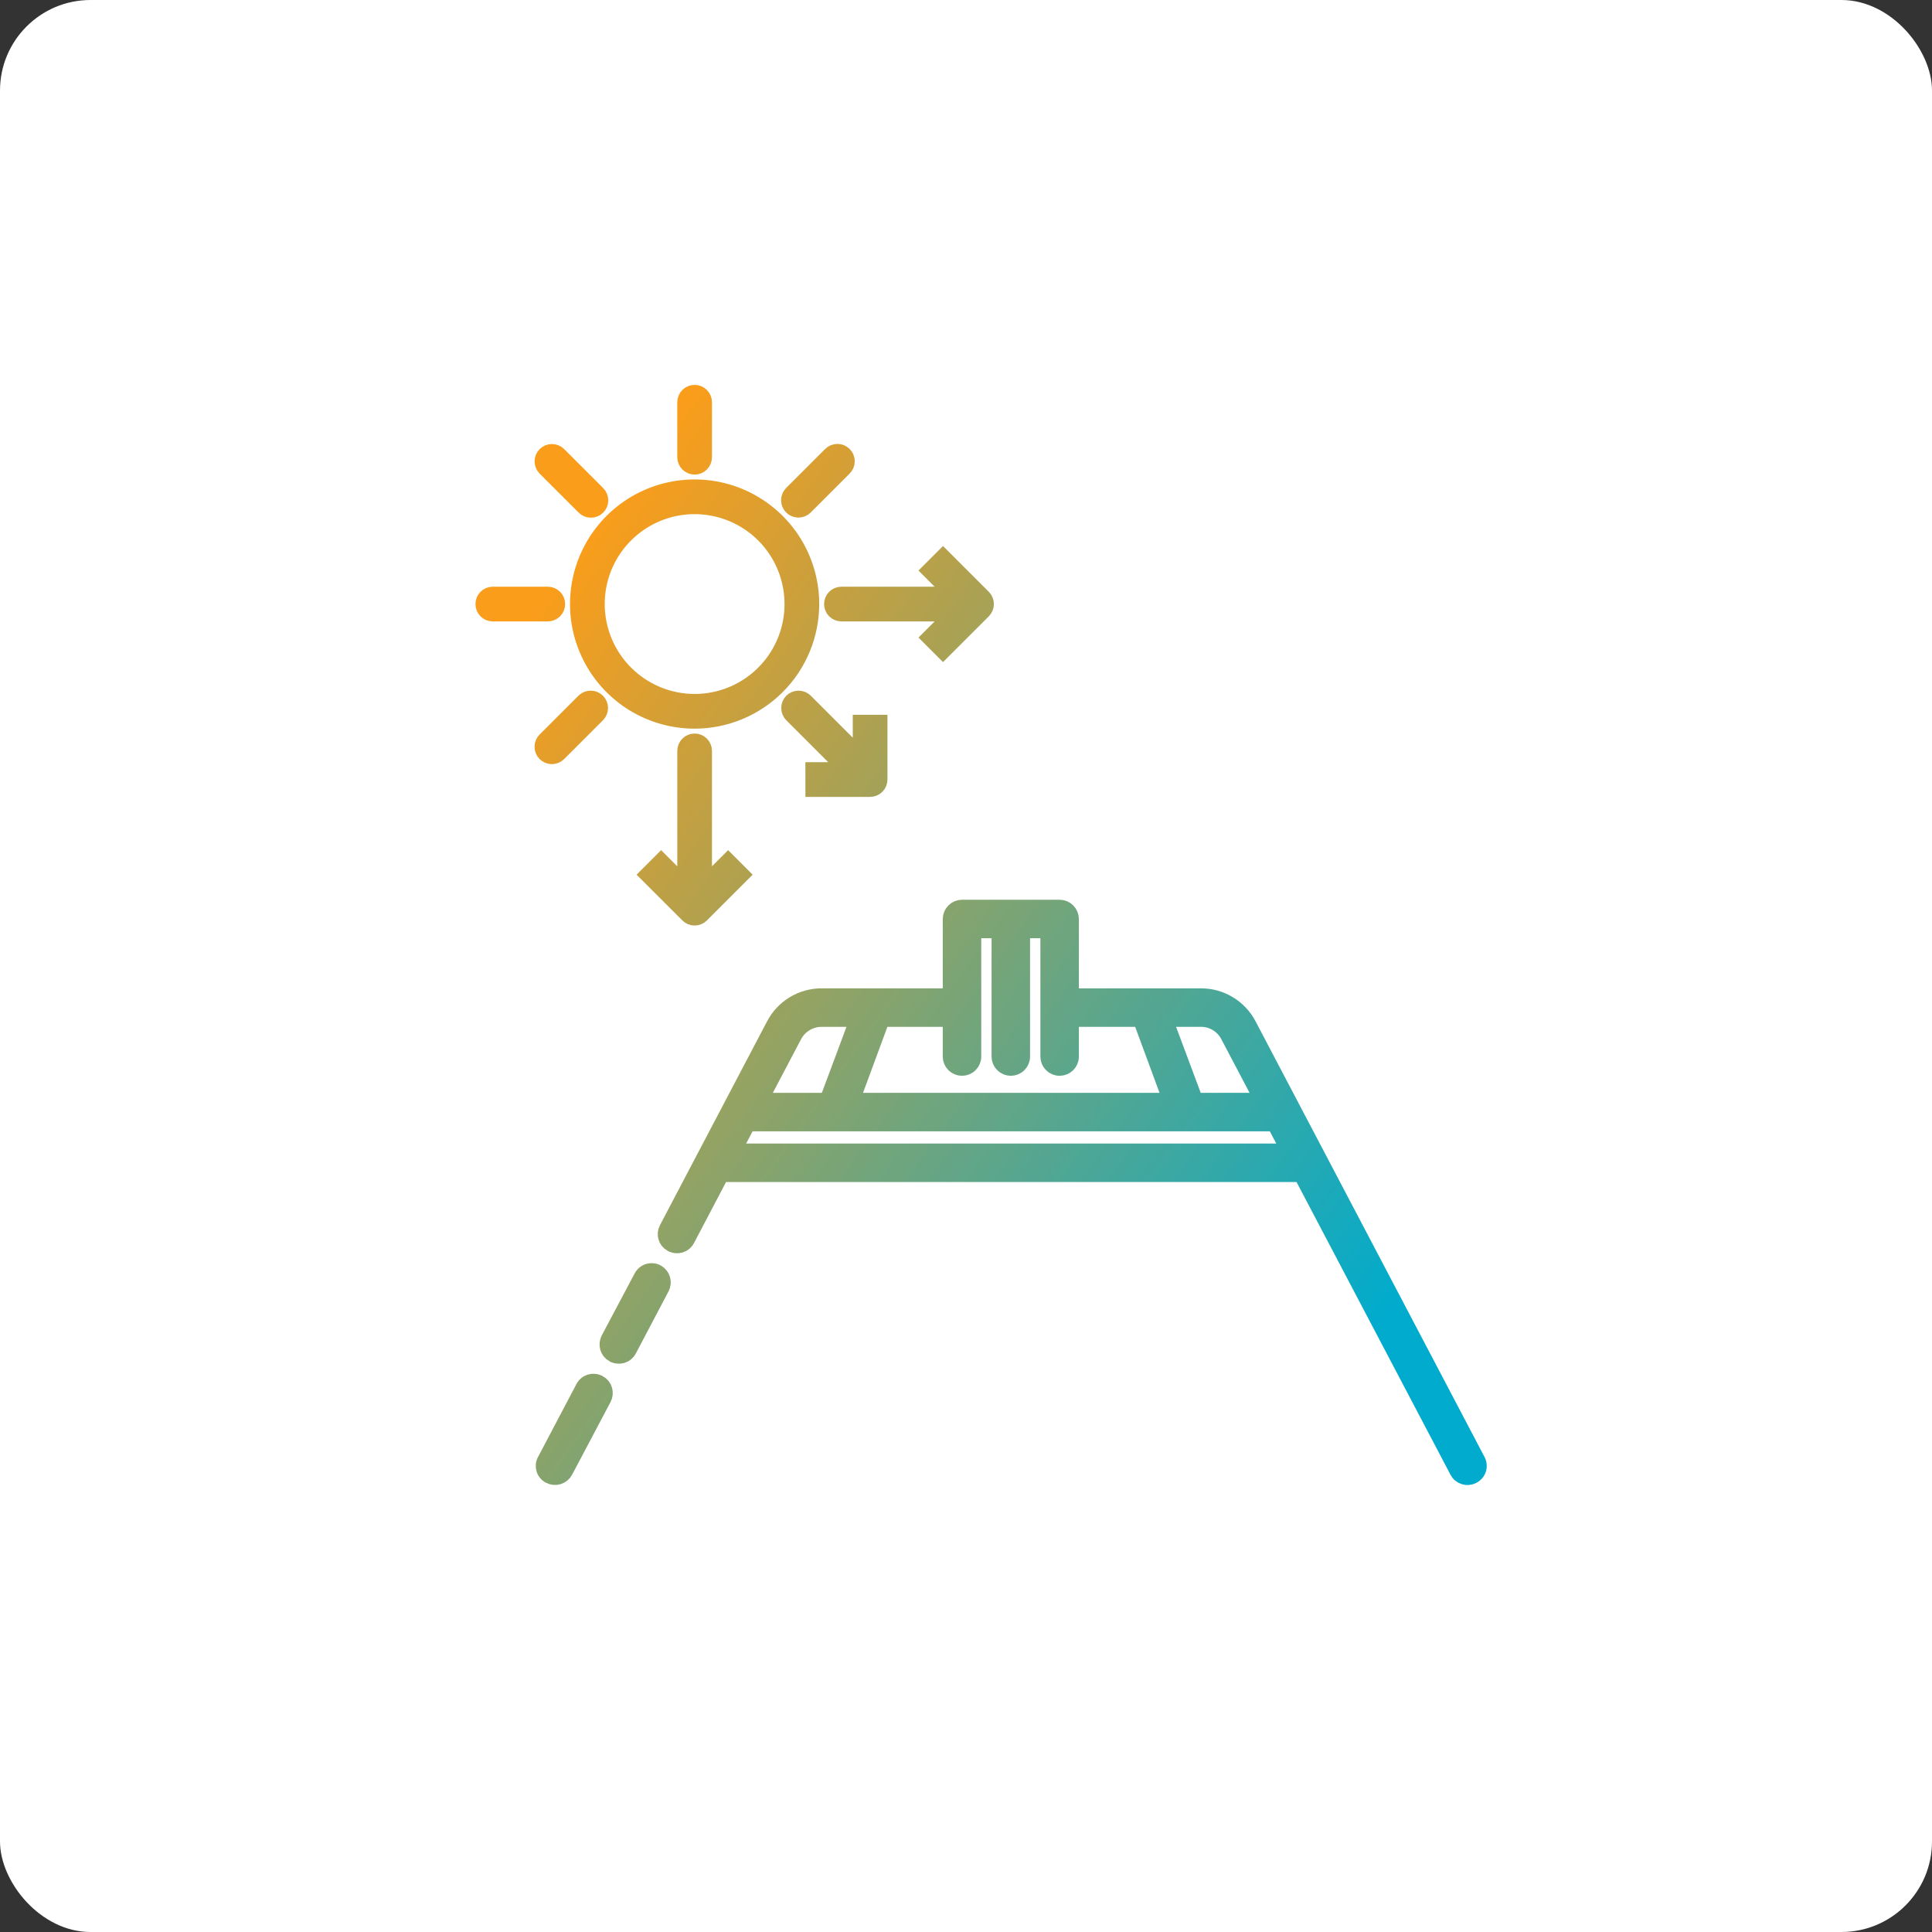 <?xml version="1.0" encoding="UTF-8"?> <svg xmlns="http://www.w3.org/2000/svg" width="64" height="64" viewBox="0 0 64 64" fill="none"><rect x="0" y="0" width="64" height="64" fill="#333333" stroke="none"/><g clip-path="url(#clip0_1105_348)"><rect width="64" height="64" rx="3" fill="white"></rect><path d="M19.855 45.809H19.85C19.805 45.783 19.755 45.766 19.704 45.76C19.652 45.754 19.6 45.758 19.55 45.772C19.501 45.787 19.454 45.811 19.414 45.844C19.374 45.877 19.341 45.918 19.317 45.964L18.047 48.376C18.021 48.421 18.005 48.47 17.999 48.521C17.994 48.572 17.999 48.623 18.014 48.672C18.029 48.721 18.053 48.766 18.087 48.805C18.12 48.844 18.161 48.876 18.207 48.898C18.297 48.945 18.403 48.954 18.5 48.924C18.598 48.894 18.68 48.828 18.729 48.738L20.005 46.325C20.051 46.236 20.061 46.133 20.033 46.037C20.005 45.941 19.941 45.859 19.855 45.809ZM21.777 42.145C21.719 42.111 21.653 42.093 21.586 42.094C21.515 42.093 21.446 42.112 21.386 42.149C21.326 42.185 21.277 42.238 21.245 42.3L20.154 44.357C20.109 44.446 20.099 44.549 20.126 44.645C20.154 44.741 20.218 44.823 20.304 44.873H20.309C20.354 44.899 20.404 44.916 20.455 44.922C20.507 44.928 20.559 44.924 20.609 44.91C20.658 44.895 20.705 44.871 20.745 44.838C20.785 44.805 20.818 44.764 20.842 44.718L21.927 42.657C21.972 42.569 21.982 42.466 21.954 42.371C21.926 42.276 21.863 42.195 21.777 42.145ZM48.953 48.376L41.369 33.946C41.217 33.657 40.989 33.415 40.709 33.247C40.429 33.078 40.109 32.989 39.783 32.99H35.489V30.443C35.488 30.34 35.447 30.242 35.375 30.17C35.302 30.097 35.204 30.056 35.102 30.055H31.867C31.765 30.056 31.667 30.097 31.594 30.17C31.522 30.242 31.481 30.34 31.48 30.443V32.99H27.217C26.89 32.989 26.569 33.079 26.29 33.248C26.01 33.418 25.782 33.661 25.631 33.951L22.082 40.704C22.036 40.792 22.026 40.894 22.054 40.99C22.082 41.085 22.146 41.166 22.232 41.215H22.237C22.282 41.241 22.331 41.258 22.383 41.264C22.434 41.27 22.486 41.266 22.536 41.252C22.586 41.237 22.632 41.213 22.672 41.18C22.712 41.147 22.745 41.106 22.769 41.06L23.9 38.906H43.1L48.272 48.738C48.295 48.783 48.327 48.823 48.366 48.855C48.406 48.888 48.45 48.912 48.499 48.927C48.548 48.942 48.599 48.947 48.649 48.942C48.7 48.937 48.749 48.922 48.793 48.898C48.839 48.875 48.879 48.843 48.911 48.804C48.944 48.765 48.969 48.72 48.984 48.671C48.999 48.623 49.004 48.571 48.998 48.521C48.993 48.47 48.978 48.421 48.953 48.376ZM39.783 33.765C39.968 33.764 40.151 33.815 40.309 33.912C40.468 34.009 40.597 34.147 40.682 34.313L41.808 36.452H39.602L38.599 33.765H39.783ZM31.48 33.765V35C31.48 35.103 31.521 35.201 31.593 35.274C31.666 35.346 31.765 35.387 31.867 35.387C31.97 35.387 32.069 35.346 32.141 35.274C32.214 35.201 32.255 35.103 32.255 35V30.83H33.097V35C33.097 35.103 33.138 35.201 33.211 35.274C33.283 35.346 33.382 35.387 33.484 35.387C33.587 35.387 33.686 35.346 33.758 35.274C33.831 35.201 33.872 35.103 33.872 35V30.83H34.714V35C34.714 35.103 34.755 35.201 34.828 35.274C34.9 35.346 34.999 35.387 35.102 35.387C35.204 35.387 35.303 35.346 35.376 35.274C35.448 35.201 35.489 35.103 35.489 35V33.765H37.778L38.77 36.452H28.23L29.222 33.765H31.48ZM26.313 34.313C26.399 34.148 26.529 34.009 26.689 33.913C26.848 33.816 27.031 33.765 27.217 33.765H28.401L27.398 36.452H25.187L26.313 34.313ZM24.303 38.131L24.779 37.227H42.216L42.691 38.131H24.303Z" fill="url(#paint0_linear_1105_348)"></path><path d="M19.342 16.8C19.372 16.831 19.407 16.856 19.447 16.873C19.487 16.89 19.529 16.899 19.572 16.899C19.615 16.9 19.658 16.892 19.698 16.875C19.738 16.859 19.774 16.835 19.805 16.804C19.835 16.774 19.859 16.738 19.876 16.698C19.892 16.658 19.9 16.615 19.9 16.572C19.899 16.529 19.89 16.486 19.873 16.447C19.856 16.407 19.832 16.371 19.801 16.341L18.512 15.053C18.451 14.993 18.369 14.959 18.283 14.959C18.197 14.959 18.115 14.993 18.054 15.054C17.993 15.115 17.959 15.197 17.959 15.283C17.959 15.369 17.993 15.451 18.053 15.512L19.342 16.8ZM27.874 19.685C27.788 19.685 27.705 19.72 27.644 19.78C27.583 19.841 27.549 19.924 27.549 20.01C27.549 20.096 27.583 20.179 27.644 20.24C27.705 20.3 27.788 20.335 27.874 20.335H31.566L30.78 21.12L31.239 21.579L32.579 20.24C32.639 20.179 32.674 20.096 32.674 20.01C32.674 19.924 32.639 19.842 32.579 19.781L31.239 18.441L30.78 18.9L31.566 19.686L27.874 19.685ZM23.011 15.471C23.097 15.471 23.179 15.437 23.24 15.376C23.301 15.315 23.335 15.232 23.335 15.146V13.325C23.335 13.239 23.301 13.156 23.24 13.095C23.179 13.034 23.097 13 23.011 13C22.924 13 22.842 13.034 22.781 13.095C22.72 13.156 22.686 13.239 22.686 13.325V15.146C22.686 15.232 22.72 15.315 22.781 15.376C22.842 15.437 22.924 15.471 23.011 15.471ZM18.471 20.01C18.471 19.924 18.437 19.841 18.376 19.78C18.315 19.72 18.233 19.685 18.146 19.685H16.325C16.238 19.685 16.156 19.72 16.095 19.78C16.034 19.841 16 19.924 16 20.01C16 20.096 16.034 20.179 16.095 20.24C16.156 20.3 16.238 20.335 16.325 20.335H18.146C18.233 20.335 18.315 20.3 18.376 20.24C18.437 20.179 18.471 20.096 18.471 20.01ZM26.45 16.895C26.492 16.895 26.535 16.887 26.574 16.871C26.613 16.855 26.649 16.831 26.679 16.8L27.967 15.512C27.998 15.482 28.022 15.446 28.039 15.407C28.056 15.367 28.065 15.325 28.065 15.282C28.065 15.239 28.057 15.196 28.041 15.156C28.024 15.117 28 15.081 27.97 15.05C27.939 15.02 27.903 14.996 27.864 14.979C27.824 14.963 27.781 14.955 27.738 14.955C27.695 14.955 27.653 14.964 27.613 14.981C27.574 14.998 27.538 15.022 27.508 15.053L26.22 16.341C26.175 16.387 26.144 16.445 26.131 16.508C26.119 16.57 26.125 16.636 26.15 16.695C26.174 16.754 26.216 16.805 26.269 16.841C26.323 16.876 26.385 16.895 26.45 16.895ZM19.342 23.22L18.053 24.508C18.023 24.538 17.999 24.574 17.982 24.613C17.966 24.653 17.957 24.695 17.957 24.738C17.957 24.78 17.965 24.823 17.982 24.862C17.998 24.902 18.022 24.938 18.052 24.968C18.082 24.998 18.118 25.022 18.158 25.038C18.197 25.055 18.24 25.063 18.282 25.063C18.325 25.063 18.367 25.054 18.407 25.038C18.446 25.021 18.482 24.997 18.512 24.967L19.801 23.679C19.86 23.618 19.892 23.535 19.892 23.45C19.891 23.365 19.857 23.284 19.797 23.224C19.736 23.163 19.655 23.129 19.57 23.129C19.485 23.128 19.403 23.16 19.342 23.22ZM26.888 20.01C26.888 19.243 26.66 18.493 26.234 17.855C25.808 17.218 25.202 16.721 24.494 16.427C23.785 16.134 23.005 16.057 22.253 16.207C21.501 16.357 20.81 16.726 20.268 17.268C19.726 17.811 19.356 18.502 19.207 19.254C19.057 20.006 19.134 20.786 19.428 21.494C19.721 22.203 20.218 22.808 20.856 23.235C21.494 23.66 22.244 23.888 23.011 23.888C24.039 23.887 25.024 23.477 25.751 22.751C26.478 22.024 26.887 21.038 26.888 20.01ZM19.782 20.01C19.782 19.371 19.971 18.747 20.326 18.216C20.681 17.686 21.185 17.272 21.775 17.027C22.364 16.783 23.014 16.719 23.64 16.844C24.266 16.968 24.841 17.276 25.293 17.727C25.744 18.178 26.052 18.754 26.176 19.38C26.301 20.006 26.237 20.655 25.993 21.245C25.749 21.835 25.335 22.339 24.804 22.694C24.273 23.049 23.649 23.238 23.011 23.238C22.155 23.238 21.334 22.897 20.729 22.292C20.123 21.687 19.783 20.866 19.782 20.01ZM26.93 26.148H28.823C28.91 26.148 28.992 26.114 29.053 26.053C29.114 25.992 29.148 25.909 29.148 25.823V23.929H28.499V25.04L26.679 23.22C26.618 23.161 26.536 23.128 26.451 23.129C26.366 23.129 26.284 23.163 26.224 23.224C26.164 23.284 26.13 23.365 26.129 23.45C26.128 23.535 26.161 23.618 26.22 23.679L28.04 25.499H26.929L26.93 26.148ZM23.335 29.301V24.874C23.335 24.788 23.301 24.705 23.24 24.644C23.179 24.583 23.097 24.549 23.011 24.549C22.924 24.549 22.842 24.583 22.781 24.644C22.72 24.705 22.686 24.788 22.686 24.874V29.302L21.9 28.516L21.441 28.975L22.781 30.314C22.842 30.375 22.924 30.41 23.011 30.41C23.097 30.41 23.179 30.375 23.24 30.314L24.579 28.975L24.12 28.516L23.335 29.301Z" fill="url(#paint1_linear_1105_348)"></path><path d="M19.855 45.809H19.85C19.805 45.783 19.755 45.766 19.704 45.76C19.652 45.754 19.6 45.758 19.55 45.772C19.501 45.787 19.454 45.811 19.414 45.844C19.374 45.877 19.341 45.918 19.317 45.964L18.047 48.376C18.021 48.421 18.005 48.47 17.999 48.521C17.994 48.572 17.999 48.623 18.014 48.672C18.029 48.721 18.053 48.766 18.087 48.805C18.12 48.844 18.161 48.876 18.207 48.898C18.297 48.945 18.403 48.954 18.5 48.924C18.598 48.894 18.68 48.828 18.729 48.738L20.005 46.325C20.051 46.236 20.061 46.133 20.033 46.037C20.005 45.941 19.941 45.859 19.855 45.809ZM21.777 42.145C21.719 42.111 21.653 42.093 21.586 42.094C21.515 42.093 21.446 42.112 21.386 42.149C21.326 42.185 21.277 42.238 21.245 42.3L20.154 44.357C20.109 44.446 20.099 44.549 20.126 44.645C20.154 44.741 20.218 44.823 20.304 44.873H20.309C20.354 44.899 20.404 44.916 20.455 44.922C20.507 44.928 20.559 44.924 20.609 44.91C20.658 44.895 20.705 44.871 20.745 44.838C20.785 44.805 20.818 44.764 20.842 44.718L21.927 42.657C21.972 42.569 21.982 42.466 21.954 42.371C21.926 42.276 21.863 42.195 21.777 42.145ZM48.953 48.376L41.369 33.946C41.217 33.657 40.989 33.415 40.709 33.247C40.429 33.078 40.109 32.989 39.783 32.99H35.489V30.443C35.488 30.34 35.447 30.242 35.375 30.17C35.302 30.097 35.204 30.056 35.102 30.055H31.867C31.765 30.056 31.667 30.097 31.594 30.17C31.522 30.242 31.481 30.34 31.48 30.443V32.99H27.217C26.89 32.989 26.569 33.079 26.29 33.248C26.01 33.418 25.782 33.661 25.631 33.951L22.082 40.704C22.036 40.792 22.026 40.894 22.054 40.99C22.082 41.085 22.146 41.166 22.232 41.215H22.237C22.282 41.241 22.331 41.258 22.383 41.264C22.434 41.27 22.486 41.266 22.536 41.252C22.586 41.237 22.632 41.213 22.672 41.18C22.712 41.147 22.745 41.106 22.769 41.06L23.9 38.906H43.1L48.272 48.738C48.295 48.783 48.327 48.823 48.366 48.855C48.406 48.888 48.45 48.912 48.499 48.927C48.548 48.942 48.599 48.947 48.649 48.942C48.7 48.937 48.749 48.922 48.793 48.898C48.839 48.875 48.879 48.843 48.911 48.804C48.944 48.765 48.969 48.72 48.984 48.671C48.999 48.623 49.004 48.571 48.998 48.521C48.993 48.47 48.978 48.421 48.953 48.376ZM39.783 33.765C39.968 33.764 40.151 33.815 40.309 33.912C40.468 34.009 40.597 34.147 40.682 34.313L41.808 36.452H39.602L38.599 33.765H39.783ZM31.48 33.765V35C31.48 35.103 31.521 35.201 31.593 35.274C31.666 35.346 31.765 35.387 31.867 35.387C31.97 35.387 32.069 35.346 32.141 35.274C32.214 35.201 32.255 35.103 32.255 35V30.83H33.097V35C33.097 35.103 33.138 35.201 33.211 35.274C33.283 35.346 33.382 35.387 33.484 35.387C33.587 35.387 33.686 35.346 33.758 35.274C33.831 35.201 33.872 35.103 33.872 35V30.83H34.714V35C34.714 35.103 34.755 35.201 34.828 35.274C34.9 35.346 34.999 35.387 35.102 35.387C35.204 35.387 35.303 35.346 35.376 35.274C35.448 35.201 35.489 35.103 35.489 35V33.765H37.778L38.77 36.452H28.23L29.222 33.765H31.48ZM26.313 34.313C26.399 34.148 26.529 34.009 26.689 33.913C26.848 33.816 27.031 33.765 27.217 33.765H28.401L27.398 36.452H25.187L26.313 34.313ZM24.303 38.131L24.779 37.227H42.216L42.691 38.131H24.303Z" stroke="url(#paint2_linear_1105_348)" stroke-width="0.5"></path><path d="M19.342 16.8C19.372 16.831 19.407 16.856 19.447 16.873C19.487 16.89 19.529 16.899 19.572 16.899C19.615 16.9 19.658 16.892 19.698 16.875C19.738 16.859 19.774 16.835 19.805 16.804C19.835 16.774 19.859 16.738 19.876 16.698C19.892 16.658 19.9 16.615 19.9 16.572C19.899 16.529 19.89 16.486 19.873 16.447C19.856 16.407 19.832 16.371 19.801 16.341L18.512 15.053C18.451 14.993 18.369 14.959 18.283 14.959C18.197 14.959 18.115 14.993 18.054 15.054C17.993 15.115 17.959 15.197 17.959 15.283C17.959 15.369 17.993 15.451 18.053 15.512L19.342 16.8ZM27.874 19.685C27.788 19.685 27.705 19.72 27.644 19.78C27.583 19.841 27.549 19.924 27.549 20.01C27.549 20.096 27.583 20.179 27.644 20.24C27.705 20.3 27.788 20.335 27.874 20.335H31.566L30.78 21.12L31.239 21.579L32.579 20.24C32.639 20.179 32.674 20.096 32.674 20.01C32.674 19.924 32.639 19.842 32.579 19.781L31.239 18.441L30.78 18.9L31.566 19.686L27.874 19.685ZM23.011 15.471C23.097 15.471 23.179 15.437 23.24 15.376C23.301 15.315 23.335 15.232 23.335 15.146V13.325C23.335 13.239 23.301 13.156 23.24 13.095C23.179 13.034 23.097 13 23.011 13C22.924 13 22.842 13.034 22.781 13.095C22.72 13.156 22.686 13.239 22.686 13.325V15.146C22.686 15.232 22.72 15.315 22.781 15.376C22.842 15.437 22.924 15.471 23.011 15.471ZM18.471 20.01C18.471 19.924 18.437 19.841 18.376 19.78C18.315 19.72 18.233 19.685 18.146 19.685H16.325C16.238 19.685 16.156 19.72 16.095 19.78C16.034 19.841 16 19.924 16 20.01C16 20.096 16.034 20.179 16.095 20.24C16.156 20.3 16.238 20.335 16.325 20.335H18.146C18.233 20.335 18.315 20.3 18.376 20.24C18.437 20.179 18.471 20.096 18.471 20.01ZM26.45 16.895C26.492 16.895 26.535 16.887 26.574 16.871C26.613 16.855 26.649 16.831 26.679 16.8L27.967 15.512C27.998 15.482 28.022 15.446 28.039 15.407C28.056 15.367 28.065 15.325 28.065 15.282C28.065 15.239 28.057 15.196 28.041 15.156C28.024 15.117 28 15.081 27.97 15.05C27.939 15.02 27.903 14.996 27.864 14.979C27.824 14.963 27.781 14.955 27.738 14.955C27.695 14.955 27.653 14.964 27.613 14.981C27.574 14.998 27.538 15.022 27.508 15.053L26.22 16.341C26.175 16.387 26.144 16.445 26.131 16.508C26.119 16.57 26.125 16.636 26.15 16.695C26.174 16.754 26.216 16.805 26.269 16.841C26.323 16.876 26.385 16.895 26.45 16.895ZM19.342 23.22L18.053 24.508C18.023 24.538 17.999 24.574 17.982 24.613C17.966 24.653 17.957 24.695 17.957 24.738C17.957 24.78 17.965 24.823 17.982 24.862C17.998 24.902 18.022 24.938 18.052 24.968C18.082 24.998 18.118 25.022 18.158 25.038C18.197 25.055 18.24 25.063 18.282 25.063C18.325 25.063 18.367 25.054 18.407 25.038C18.446 25.021 18.482 24.997 18.512 24.967L19.801 23.679C19.86 23.618 19.892 23.535 19.892 23.45C19.891 23.365 19.857 23.284 19.797 23.224C19.736 23.163 19.655 23.129 19.57 23.129C19.485 23.128 19.403 23.16 19.342 23.22ZM26.888 20.01C26.888 19.243 26.66 18.493 26.234 17.855C25.808 17.218 25.202 16.721 24.494 16.427C23.785 16.134 23.005 16.057 22.253 16.207C21.501 16.357 20.81 16.726 20.268 17.268C19.726 17.811 19.356 18.502 19.207 19.254C19.057 20.006 19.134 20.786 19.428 21.494C19.721 22.203 20.218 22.808 20.856 23.235C21.494 23.66 22.244 23.888 23.011 23.888C24.039 23.887 25.024 23.477 25.751 22.751C26.478 22.024 26.887 21.038 26.888 20.01ZM19.782 20.01C19.782 19.371 19.971 18.747 20.326 18.216C20.681 17.686 21.185 17.272 21.775 17.027C22.364 16.783 23.014 16.719 23.64 16.844C24.266 16.968 24.841 17.276 25.293 17.727C25.744 18.178 26.052 18.754 26.176 19.38C26.301 20.006 26.237 20.655 25.993 21.245C25.749 21.835 25.335 22.339 24.804 22.694C24.273 23.049 23.649 23.238 23.011 23.238C22.155 23.238 21.334 22.897 20.729 22.292C20.123 21.687 19.783 20.866 19.782 20.01ZM26.93 26.148H28.823C28.91 26.148 28.992 26.114 29.053 26.053C29.114 25.992 29.148 25.909 29.148 25.823V23.929H28.499V25.04L26.679 23.22C26.618 23.161 26.536 23.128 26.451 23.129C26.366 23.129 26.284 23.163 26.224 23.224C26.164 23.284 26.13 23.365 26.129 23.45C26.128 23.535 26.161 23.618 26.22 23.679L28.04 25.499H26.929L26.93 26.148ZM23.335 29.301V24.874C23.335 24.788 23.301 24.705 23.24 24.644C23.179 24.583 23.097 24.549 23.011 24.549C22.924 24.549 22.842 24.583 22.781 24.644C22.72 24.705 22.686 24.788 22.686 24.874V29.302L21.9 28.516L21.441 28.975L22.781 30.314C22.842 30.375 22.924 30.41 23.011 30.41C23.097 30.41 23.179 30.375 23.24 30.314L24.579 28.975L24.12 28.516L23.335 29.301Z" stroke="url(#paint3_linear_1105_348)" stroke-width="0.5"></path></g><defs><linearGradient id="paint0_linear_1105_348" x1="46.081" y1="43.516" x2="16.409" y2="22.218" gradientUnits="userSpaceOnUse"><stop stop-color="#00ABCD"></stop><stop offset="1" stop-color="#F99D1B"></stop></linearGradient><linearGradient id="paint1_linear_1105_348" x1="46.081" y1="43.516" x2="16.409" y2="22.218" gradientUnits="userSpaceOnUse"><stop stop-color="#00ABCD"></stop><stop offset="1" stop-color="#F99D1B"></stop></linearGradient><linearGradient id="paint2_linear_1105_348" x1="46.081" y1="43.516" x2="16.409" y2="22.218" gradientUnits="userSpaceOnUse"><stop stop-color="#00ABCD"></stop><stop offset="1" stop-color="#F99D1B"></stop></linearGradient><linearGradient id="paint3_linear_1105_348" x1="46.081" y1="43.516" x2="16.409" y2="22.218" gradientUnits="userSpaceOnUse"><stop stop-color="#00ABCD"></stop><stop offset="1" stop-color="#F99D1B"></stop></linearGradient><clipPath id="clip0_1105_348"><rect width="64" height="64" fill="white"></rect></clipPath></defs></svg> 